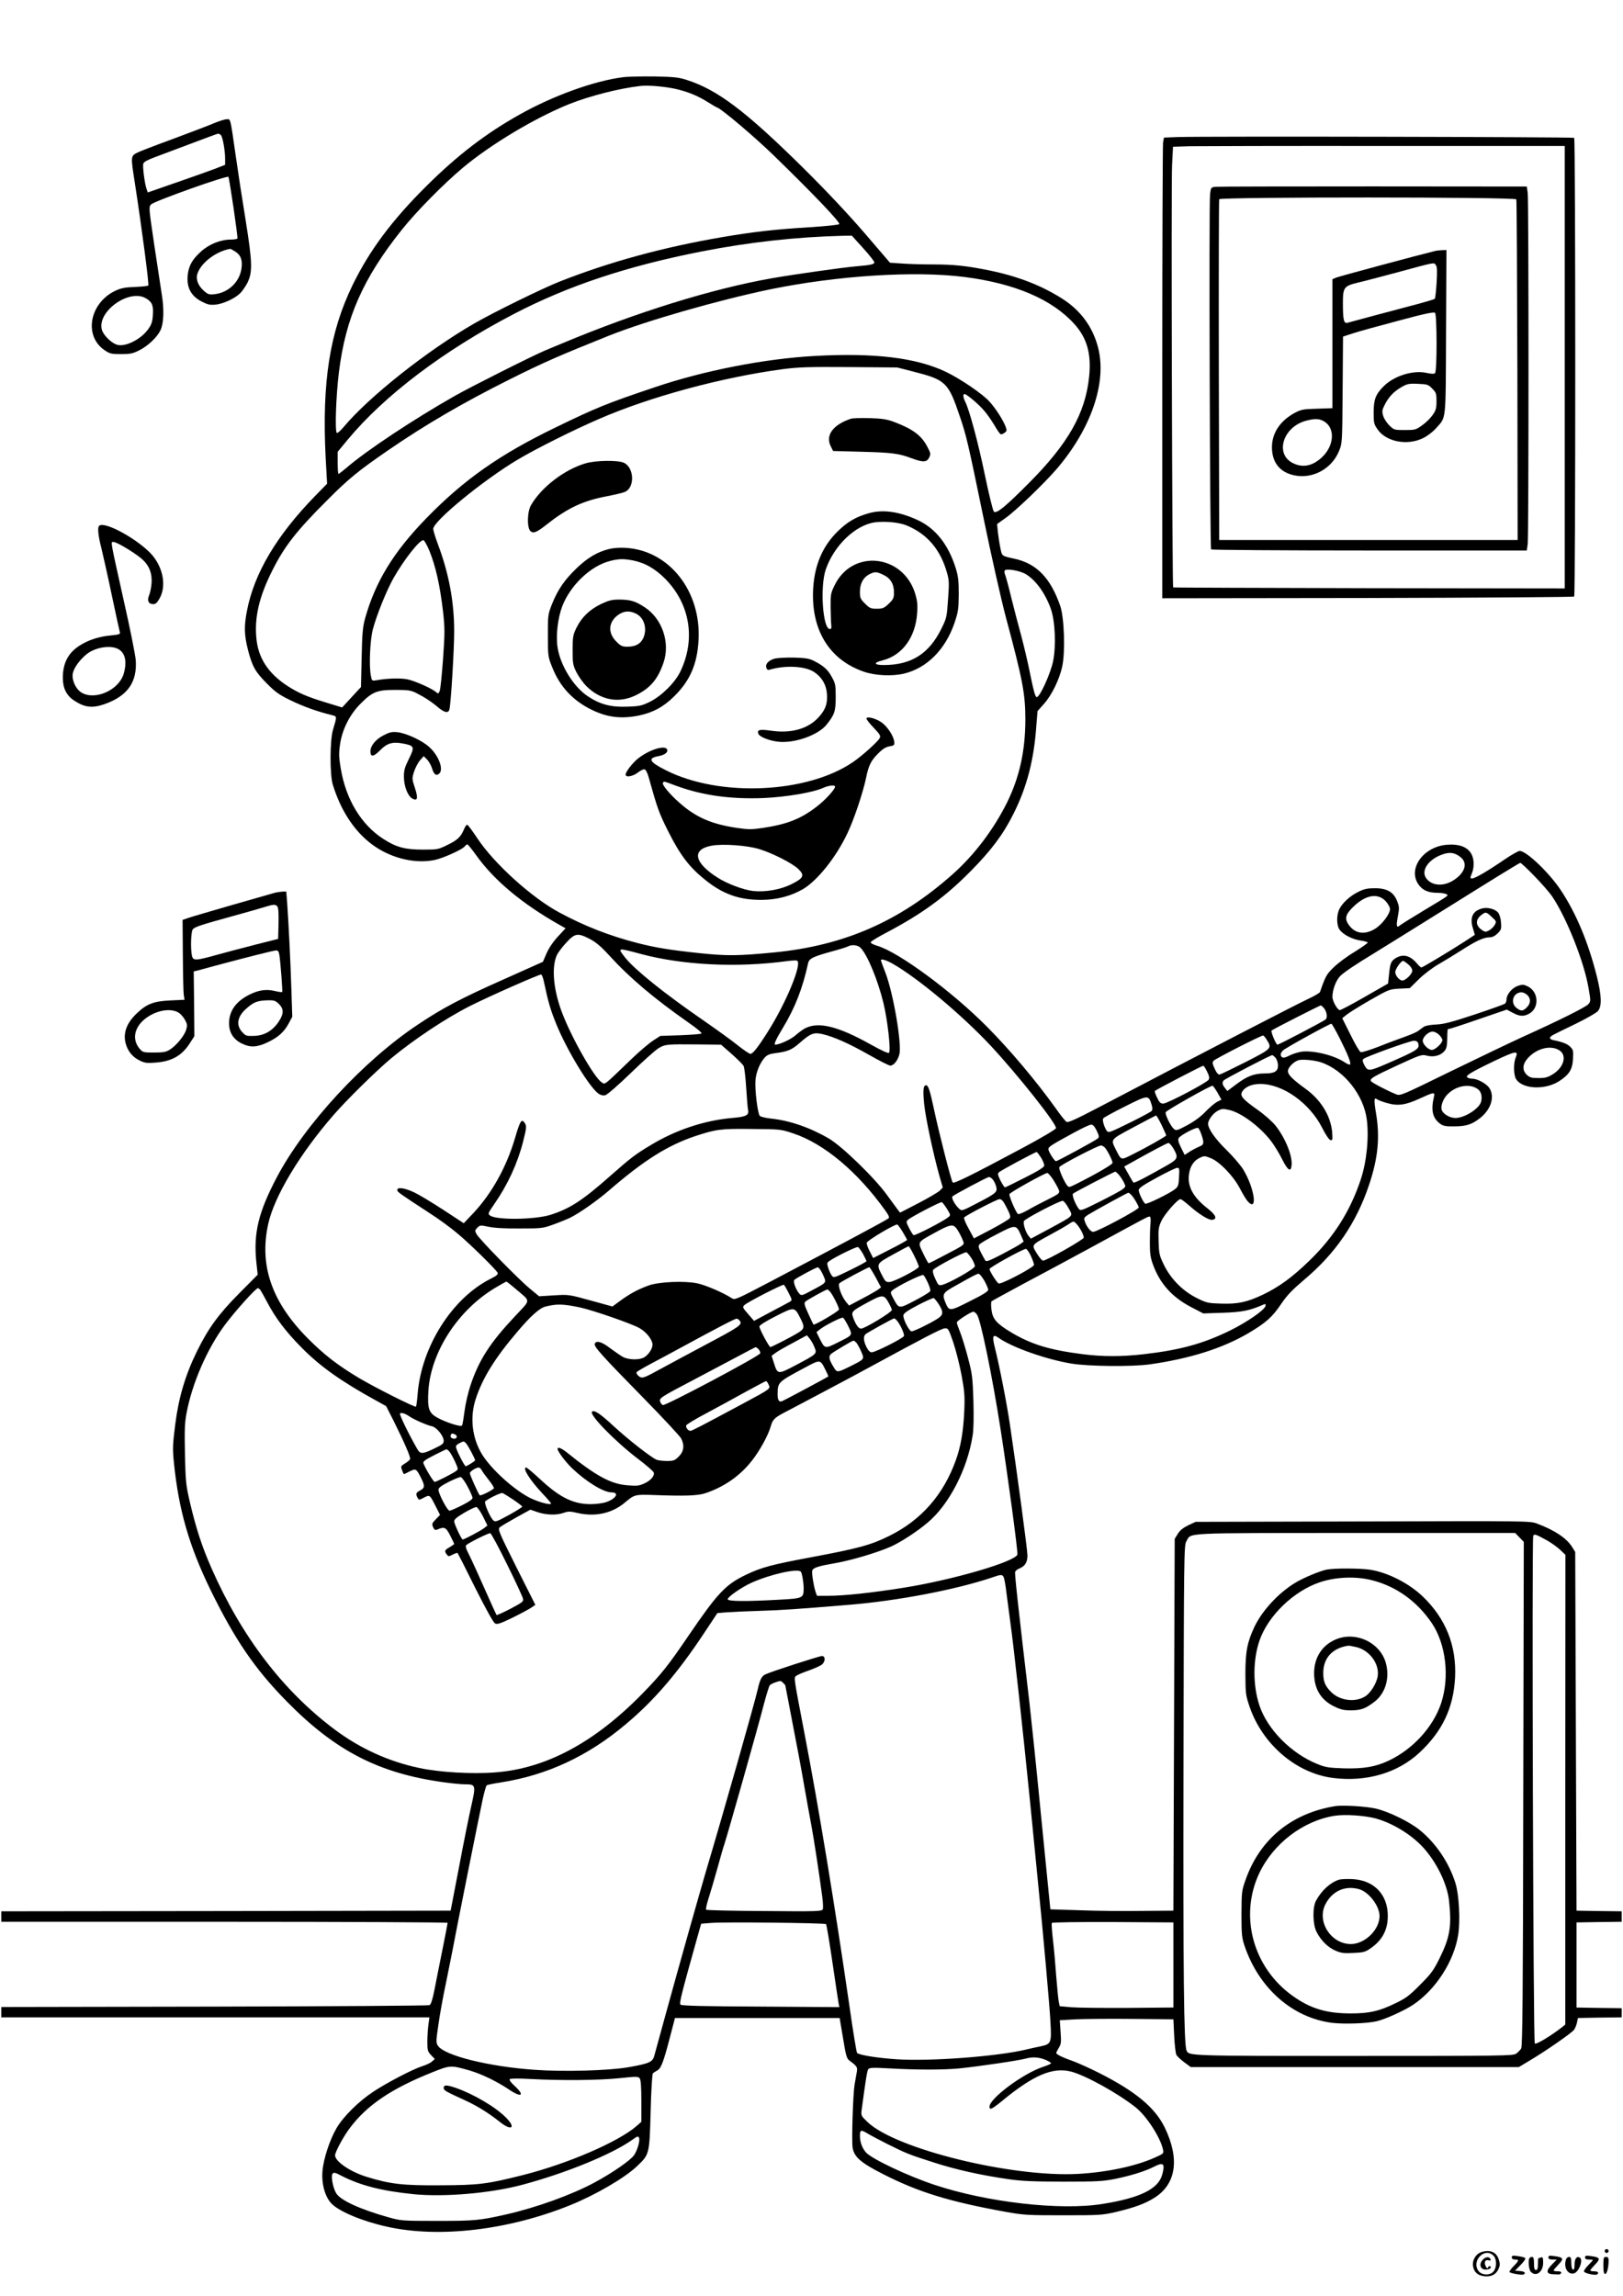 <?xml version="1.0" standalone="no"?>
<!DOCTYPE svg PUBLIC "-//W3C//DTD SVG 20010904//EN"
 "http://www.w3.org/TR/2001/REC-SVG-20010904/DTD/svg10.dtd">
<svg version="1.0" xmlns="http://www.w3.org/2000/svg"
 width="1240pt" height="1754pt" viewBox="0 0 1240 1754"
 preserveAspectRatio="xMidYMid meet">

<g transform="translate(0,1754) scale(0.1,-0.1)"
fill="#000000" stroke="none">
<path d="M4759 16950 c-217 -27 -533 -141 -789 -285 -259 -145 -475 -311 -711
-545 -264 -262 -434 -490 -564 -755 -176 -362 -236 -743 -207 -1320 l11 -200
-88 -90 c-298 -305 -470 -595 -525 -885 -22 -114 -20 -182 8 -292 33 -129 56
-170 146 -260 63 -64 94 -86 179 -127 96 -47 205 -86 310 -112 48 -12 47 -5
15 -114 -24 -80 -25 -344 -1 -420 58 -187 152 -336 277 -438 142 -116 340
-170 502 -136 62 13 207 78 227 102 7 9 17 17 22 17 4 0 36 -39 70 -87 136
-189 349 -367 632 -527 l48 -27 -60 -65 c-37 -40 -69 -89 -86 -128 l-27 -63
-286 -128 c-338 -150 -477 -223 -667 -350 -416 -276 -866 -763 -1079 -1166
-142 -269 -181 -430 -157 -655 l10 -91 -143 -144 c-158 -160 -235 -266 -322
-443 -87 -177 -139 -350 -165 -556 -20 -159 -21 -186 -10 -295 36 -356 115
-632 277 -965 187 -383 340 -608 587 -859 370 -376 702 -547 1195 -615 62 -9
137 -16 166 -16 81 0 83 -5 46 -169 -18 -78 -60 -288 -94 -469 l-63 -327
-1717 -3 -1716 -2 0 -40 0 -40 1705 0 c938 0 1705 -4 1705 -8 0 -4 -18 -98
-40 -207 -22 -110 -50 -248 -61 -307 -15 -74 -26 -109 -38 -115 -9 -4 -748 -9
-1643 -11 l-1628 -3 0 -40 0 -39 1636 0 1635 0 -8 -57 c-4 -32 -8 -90 -8 -130
0 -65 3 -74 28 -101 l29 -30 -21 -19 c-11 -11 -45 -27 -75 -36 -74 -24 -268
-125 -374 -195 -112 -74 -228 -189 -280 -277 -53 -91 -100 -234 -108 -328 -9
-99 20 -201 71 -252 61 -60 236 -133 421 -174 397 -89 927 -27 1400 164 191
77 417 208 511 298 95 90 95 90 104 416 4 163 12 288 17 293 6 6 21 15 33 22
29 14 49 66 98 256 l38 145 629 0 629 0 26 -154 c22 -136 28 -156 50 -172 59
-44 62 -49 54 -93 -4 -22 -11 -63 -16 -91 -12 -73 -23 -423 -15 -479 11 -72
61 -116 232 -203 270 -138 507 -211 939 -289 140 -25 169 -26 440 -26 276 0
295 1 400 25 144 34 227 65 297 110 165 105 192 297 77 535 -74 152 -221 275
-499 416 -69 35 -158 75 -198 90 -83 29 -132 53 -132 64 0 4 9 22 20 40 17 28
19 43 13 121 l-6 89 124 7 c68 3 264 5 434 3 l310 -3 6 -125 c3 -69 11 -135
17 -147 6 -11 34 -37 61 -57 l49 -36 1253 0 1253 0 70 42 c128 75 337 220 353
244 9 14 19 39 22 57 l7 32 167 3 167 2 0 35 0 35 -172 2 -173 3 0 325 0 325
173 3 172 2 0 40 0 40 -172 2 -173 3 -5 1370 -5 1370 -23 37 c-42 68 -134 129
-267 179 -56 21 -58 21 -1333 17 l-1277 -3 -56 -26 c-39 -19 -63 -38 -80 -65
l-24 -39 -5 -1420 -5 -1420 -245 -2 c-135 -2 -346 0 -470 5 l-225 7 -12 120
c-7 66 -37 374 -68 685 -30 311 -67 660 -80 775 -85 723 -114 986 -109 998 3
9 19 21 35 27 42 18 59 47 59 99 0 42 -82 651 -135 1006 -24 162 -81 451 -114
581 -22 88 -16 106 28 75 102 -73 363 -165 556 -197 133 -22 462 -25 600 -6
308 44 554 122 751 237 135 80 184 123 250 221 48 71 85 109 179 189 240 202
398 434 495 724 69 205 84 364 53 548 -17 102 -15 125 9 105 7 -5 40 -18 72
-27 84 -25 144 -17 252 33 109 50 119 52 110 15 -25 -104 -11 -164 47 -207 23
-17 43 -21 105 -20 94 0 138 14 201 64 82 65 112 160 72 226 -20 34 -92 74
-132 74 -13 0 -30 4 -37 9 -20 12 19 37 202 125 168 80 190 84 166 26 -18 -44
-16 -134 4 -164 49 -76 220 -84 328 -15 77 50 102 89 106 170 4 61 2 70 -21
93 -23 22 -56 36 -130 51 -16 3 -27 11 -24 18 4 14 3 13 197 107 80 39 155 82
168 96 32 36 29 119 -8 267 -65 259 -159 483 -275 657 -88 133 -263 300 -314
300 -11 0 -64 -30 -118 -67 -127 -87 -223 -143 -245 -143 -17 0 -17 2 -2 40
11 27 15 58 12 91 -9 91 -81 136 -203 126 -179 -14 -300 -181 -219 -301 31
-46 76 -66 146 -66 29 0 60 -5 68 -10 18 -12 33 -2 -175 -127 -88 -53 -168
-103 -178 -111 -27 -24 -31 -8 -17 68 12 62 11 74 -5 115 -26 70 -78 100 -169
100 -57 0 -82 -5 -127 -27 -63 -31 -121 -83 -145 -131 -24 -45 -23 -126 1
-159 28 -38 100 -75 163 -83 28 -4 52 -11 52 -15 0 -5 -46 -37 -102 -72 -57
-34 -128 -87 -159 -118 -54 -52 -62 -67 -104 -188 -3 -7 -43 -31 -89 -52 -98
-46 -811 -414 -1615 -836 -161 -84 -219 -110 -232 -104 -9 5 -47 52 -83 104
-145 203 -348 445 -526 624 -269 271 -676 570 -837 617 -33 10 -53 21 -50 28
2 7 55 39 118 72 273 144 449 272 644 469 159 161 250 282 329 441 102 203
156 412 174 671 l9 112 48 54 c60 66 120 189 141 288 24 113 15 371 -15 460
-74 214 -179 323 -346 361 -104 23 -99 19 -112 84 -7 33 -15 87 -19 121 l-6
61 66 47 c82 59 288 257 388 372 265 309 386 662 318 928 -40 156 -131 282
-269 371 -160 103 -342 174 -561 219 -177 36 -274 46 -436 46 -77 0 -182 3
-233 7 l-91 6 -194 226 c-125 145 -292 323 -468 497 -441 436 -657 599 -893
674 -59 19 -97 23 -245 26 -96 1 -205 -1 -241 -6z m407 -90 c93 -22 168 -53
245 -102 30 -19 61 -37 70 -40 38 -15 285 -224 429 -364 308 -299 513 -515
502 -526 -6 -6 -104 -16 -229 -24 -262 -16 -429 -35 -663 -75 -455 -78 -858
-188 -1245 -340 -133 -53 -501 -233 -650 -319 -360 -207 -805 -560 -998 -790
-25 -30 -49 -51 -54 -47 -15 16 -6 281 16 461 51 417 184 719 481 1091 114
143 320 351 469 476 212 177 551 380 810 484 157 62 377 119 541 138 60 8 191
-4 276 -23z m1428 -1215 c47 -52 86 -101 86 -109 0 -15 -26 -21 -145 -31 -102
-9 -468 -61 -635 -90 -461 -81 -1040 -261 -1610 -500 -36 -15 -92 -38 -125
-52 -99 -42 -561 -274 -690 -347 -312 -177 -676 -418 -826 -548 -31 -26 -59
-48 -63 -48 -3 0 -6 38 -6 85 l0 84 77 93 c282 339 733 680 1266 958 414 216
867 367 1437 479 369 72 724 111 1082 120 l66 1 86 -95z m776 -221 c388 -50
670 -172 840 -361 96 -108 129 -227 111 -402 -29 -280 -161 -511 -461 -812
-181 -182 -248 -236 -267 -217 -7 8 -38 133 -68 278 -52 251 -119 499 -150
560 -17 33 -19 60 -6 60 16 0 108 -77 150 -127 23 -26 58 -77 79 -112 20 -36
42 -66 47 -68 6 -2 20 3 30 11 18 13 19 18 8 47 -20 52 -75 138 -122 190 -52
59 -221 174 -335 229 -227 108 -546 146 -1001 121 -382 -21 -849 -112 -1225
-240 -366 -123 -446 -156 -755 -306 -426 -206 -700 -398 -987 -693 -252 -259
-390 -485 -469 -767 -18 -68 -22 -113 -26 -301 l-5 -222 -72 -78 -72 -78 -121
37 c-149 45 -215 74 -304 132 -142 95 -216 210 -230 358 -16 162 21 320 122
520 92 184 185 303 419 536 162 163 238 225 462 379 286 197 574 365 938 547
252 126 376 180 750 330 289 115 833 271 1230 354 516 106 1109 144 1490 95z
m-394 -722 c251 -64 269 -81 358 -345 49 -144 62 -199 181 -777 58 -283 135
-623 170 -755 129 -480 149 -585 149 -785 -1 -236 -44 -434 -139 -628 -103
-208 -252 -405 -421 -554 -402 -356 -822 -540 -1356 -593 -280 -27 -360 -28
-572 -6 -228 24 -337 42 -474 77 -214 55 -407 130 -599 234 -211 113 -501 376
-627 568 -37 56 -71 102 -77 102 -6 0 -17 -17 -25 -37 -23 -56 -51 -82 -129
-119 -67 -33 -74 -34 -185 -34 -136 0 -203 18 -302 82 -170 110 -286 303 -325
540 -14 84 -15 113 -5 182 16 113 74 228 156 310 91 92 127 106 265 106 99 0
119 -3 160 -23 65 -33 119 -68 169 -111 51 -42 79 -46 86 -13 12 53 36 458 36
594 0 226 -40 441 -124 665 -20 53 -36 106 -36 118 0 59 383 373 647 530 136
81 419 223 618 309 390 170 942 319 1405 381 125 16 196 18 510 16 l365 -3
121 -31z m-3697 -1365 c49 -120 82 -264 106 -470 14 -127 14 -158 0 -360 -9
-122 -20 -233 -26 -246 -9 -21 -11 -22 -27 -8 -30 27 -162 86 -220 98 -52 10
-151 8 -234 -7 -36 -6 -37 -5 -44 32 -16 76 -7 274 15 358 29 109 104 295 158
391 82 144 204 298 229 288 7 -2 26 -37 43 -76z m4557 -182 c76 -45 148 -143
192 -264 33 -93 42 -281 18 -401 -19 -94 -101 -275 -125 -275 -11 0 -23 43
-47 160 -17 88 -50 228 -72 310 -23 83 -57 215 -77 295 -19 80 -40 155 -45
168 -6 13 -7 28 -4 34 11 17 114 0 160 -27z m3321 -2161 c58 -44 39 -118 -47
-175 -80 -54 -175 -47 -216 16 -37 57 20 140 123 177 57 21 95 17 140 -18z
m565 -145 c54 -55 116 -126 137 -157 110 -163 244 -499 278 -701 17 -97 17
-100 -2 -122 -21 -23 -217 -121 -500 -249 -88 -40 -334 -158 -548 -262 -378
-185 -388 -190 -420 -177 -62 24 -186 89 -192 100 -12 19 14 34 203 122 172
79 185 83 220 74 51 -14 104 -2 133 29 20 21 24 37 26 92 2 86 1 82 13 82 6 0
108 33 226 74 l216 74 45 -24 c53 -28 82 -30 123 -9 83 43 77 170 -9 211 -31
15 -40 15 -75 3 -44 -15 -86 -66 -86 -104 0 -13 -6 -27 -12 -32 -7 -5 -112
-43 -233 -83 -178 -59 -233 -73 -293 -76 -46 -2 -82 -9 -95 -18 -12 -9 -32
-23 -45 -33 -13 -9 -58 -28 -100 -43 -42 -15 -132 -48 -199 -75 -67 -26 -129
-45 -137 -42 -9 4 -44 63 -78 133 l-63 126 32 26 c18 15 99 65 180 112 146 83
149 84 226 88 l78 4 68 67 c37 37 104 88 151 115 47 27 127 76 177 108 114 73
168 97 211 98 24 0 42 9 64 30 28 28 30 35 26 85 -3 34 -12 62 -23 75 -25 28
-83 42 -124 30 -71 -20 -93 -70 -67 -153 l14 -48 -81 -53 c-118 -76 -318 -196
-327 -196 -5 0 -19 12 -32 28 -54 64 -107 78 -165 43 -36 -23 -42 -38 -51
-128 l-7 -66 -180 -103 c-99 -57 -184 -102 -190 -100 -20 6 -55 70 -55 101 0
56 28 129 62 162 32 30 117 87 249 167 35 21 300 186 589 366 289 181 529 329
535 329 5 1 53 -44 107 -100z m-1134 -194 c17 -19 32 -46 32 -59 0 -37 -60
-117 -113 -150 -85 -53 -164 -37 -211 43 -24 42 -10 76 56 136 91 82 178 93
236 30z m809 -119 c36 -33 37 -35 23 -61 -8 -15 -27 -33 -43 -42 -25 -13 -31
-13 -52 1 -52 34 -55 79 -8 116 34 26 37 26 80 -14z m-6890 -169 c46 -24 85
-57 150 -128 155 -170 339 -325 604 -511 64 -44 105 -79 98 -83 -6 -4 -79 -10
-162 -13 l-152 -5 -54 -35 c-30 -19 -107 -84 -170 -145 -216 -208 -196 -192
-225 -174 -59 39 -234 349 -305 540 -64 172 -78 342 -36 432 10 21 43 64 73
96 65 71 87 74 179 26z m2070 -69 c53 -58 130 -246 172 -417 32 -131 59 -367
43 -383 -6 -6 -54 16 -137 62 -251 141 -402 178 -504 125 -16 -8 -50 -33 -75
-55 -36 -31 -122 -70 -153 -70 -13 0 6 42 57 126 93 153 152 303 194 496 8 36
36 50 177 89 63 17 121 35 129 40 29 16 76 10 97 -13z m-1677 -46 c319 -85
733 -105 1110 -54 36 5 71 7 79 4 43 -16 -80 -318 -222 -542 -77 -122 -115
-170 -134 -170 -8 0 -51 29 -95 64 -44 36 -164 122 -266 193 -295 203 -521
385 -594 476 -62 80 -66 79 122 29z m1919 -73 c191 -108 530 -391 753 -630
208 -224 502 -595 496 -627 -2 -9 -113 -75 -263 -155 -391 -209 -516 -270
-526 -260 -11 11 -105 379 -144 563 -31 145 -43 180 -60 180 -21 0 -25 -39
-14 -145 10 -102 69 -377 115 -543 l27 -93 -22 -23 c-12 -12 -85 -56 -163 -96
l-141 -73 -19 24 c-10 13 -46 62 -80 109 -92 129 -344 374 -445 433 -146 85
-300 138 -446 153 -38 4 -74 13 -82 20 -16 17 -39 197 -33 272 4 61 34 134 72
175 16 18 38 27 77 32 97 12 127 25 186 76 85 75 110 85 175 70 85 -19 203
-71 358 -159 79 -45 152 -82 162 -82 25 0 57 38 69 85 21 78 -46 470 -107 627
-19 48 -34 90 -34 93 0 13 39 2 89 -26z m3940 -5 c18 -15 31 -35 31 -49 0 -25
-51 -75 -76 -75 -22 0 -54 38 -54 64 0 24 44 86 60 86 5 0 22 -12 39 -26z
m-6602 -140 c33 -155 49 -208 94 -319 83 -203 256 -486 324 -531 16 -10 34
-14 50 -10 15 4 103 81 196 171 94 91 189 176 212 189 50 29 59 30 294 28
l182 -2 81 -71 c44 -39 85 -80 91 -91 6 -12 15 -86 20 -167 5 -80 11 -155 14
-167 10 -43 -14 -55 -123 -64 -213 -19 -434 -93 -625 -210 -116 -70 -145 -92
-304 -232 -215 -190 -308 -250 -458 -298 -119 -37 -413 -41 -461 -5 -18 13
-16 17 32 87 103 148 178 311 220 476 28 110 29 122 10 148 -22 29 -33 11 -72
-122 -65 -220 -178 -422 -318 -571 l-73 -77 -157 103 c-86 56 -186 116 -222
133 -72 34 -129 42 -129 18 0 -15 16 -26 240 -172 72 -46 171 -118 220 -160
93 -77 290 -271 306 -299 7 -13 -4 -23 -56 -49 -291 -148 -524 -515 -554 -875
-4 -53 -10 -97 -13 -100 -7 -8 -313 146 -434 218 -161 96 -265 176 -390 301
-277 278 -375 558 -305 876 46 210 240 534 497 830 101 117 329 341 444 437
174 144 418 306 600 398 144 73 532 244 545 241 5 -2 16 -29 22 -62z m7511
-94 c29 -27 28 -65 -3 -95 -29 -30 -45 -31 -79 -4 -50 40 -25 119 39 119 12 0
31 -9 43 -20z m-1555 -98 c24 -27 32 -76 14 -90 -18 -15 -356 -192 -367 -192
-11 0 -53 101 -45 108 7 8 367 191 376 192 3 0 13 -8 22 -18z m123 -234 c62
-124 87 -186 79 -199 -3 -4 -22 3 -41 16 -78 53 -235 92 -327 82 -27 -4 -67
-16 -89 -27 -47 -24 -64 -25 -72 -3 -4 11 2 25 16 39 21 20 354 203 370 204 4
0 33 -51 64 -112z m759 27 c14 -13 25 -31 25 -40 0 -24 -55 -75 -80 -75 -27 0
-70 43 -70 70 0 29 44 70 75 70 14 0 37 -11 50 -25z m-1316 -39 c40 -64 38
-66 -161 -168 -101 -51 -190 -94 -199 -96 -11 -2 -24 12 -38 43 -18 39 -20 49
-9 62 12 15 361 193 378 193 5 0 18 -15 29 -34z m1156 -25 c13 -43 -1 -52
-236 -155 -139 -60 -148 -61 -174 -14 -15 29 -17 40 -8 49 17 17 353 138 385
139 17 0 29 -6 33 -19z m1080 -55 c58 -38 34 -129 -50 -181 -40 -25 -59 -30
-111 -30 -52 0 -66 4 -88 24 -37 35 -35 80 5 126 68 77 177 105 244 61z
m-2170 -56 c10 -11 18 -36 19 -57 1 -47 -25 -63 -105 -63 -77 0 -132 -21 -213
-82 l-69 -52 -18 23 c-20 25 -23 39 -11 57 7 11 358 194 372 194 4 0 15 -9 25
-20z m348 -35 c174 -58 327 -250 350 -440 17 -136 -2 -323 -48 -459 -80 -239
-205 -436 -391 -616 -133 -129 -233 -201 -356 -260 -121 -57 -190 -72 -317
-68 -101 3 -112 5 -186 42 -107 53 -198 144 -251 251 -36 74 -39 86 -42 182
-3 91 -1 108 21 156 23 51 124 167 146 167 6 0 33 -20 62 -45 77 -69 154 -117
181 -113 41 6 27 38 -37 88 -109 85 -154 167 -141 259 8 61 35 103 79 125 37
18 40 18 85 0 68 -25 177 -139 226 -234 21 -41 48 -85 59 -97 78 -86 52 99
-33 241 -19 32 -77 100 -128 150 -87 85 -142 163 -142 202 0 29 38 80 74 99
30 16 40 17 88 6 90 -20 233 -126 318 -236 25 -32 63 -95 85 -139 44 -88 68
-103 73 -47 7 73 -47 206 -122 302 -25 31 -83 83 -140 123 -110 78 -133 104
-117 134 21 39 74 62 140 62 172 0 377 -146 473 -336 28 -55 52 -90 63 -93 16
-3 17 3 13 60 -11 124 -85 246 -201 330 -103 75 -137 109 -137 137 0 30 51 79
88 85 38 6 120 -3 165 -18z m-871 -70 c17 -35 20 -50 12 -63 -16 -24 -314
-181 -346 -182 -21 0 -30 8 -48 46 -12 25 -20 48 -16 51 8 9 359 192 369 192
4 1 17 -19 29 -44z m81 -163 l29 -52 -34 -17 c-18 -10 -58 -44 -88 -75 -35
-37 -85 -74 -139 -103 -81 -43 -85 -44 -104 -27 -24 21 -67 110 -61 126 5 14
345 206 358 202 5 -1 22 -25 39 -54z m1987 29 c26 -18 36 -56 26 -96 -13 -53
-126 -125 -196 -125 -45 0 -98 32 -106 65 -4 17 0 41 12 67 44 98 186 146 264
89z m-2492 -118 c8 -25 8 -41 1 -49 -11 -14 -281 -149 -316 -159 -16 -4 -25 0
-33 16 -18 33 -29 75 -21 86 3 6 78 47 166 91 177 89 180 89 203 15z m77 -157
c19 -40 35 -76 35 -79 0 -7 -146 -90 -257 -145 -91 -46 -85 -47 -126 33 -42
85 -49 76 133 174 91 49 168 89 172 90 4 1 23 -32 43 -73z m-496 -43 c18 -38
20 -48 9 -59 -14 -14 -308 -174 -320 -174 -12 0 -58 73 -58 92 0 18 19 30 195
126 61 33 119 61 131 61 14 1 26 -12 43 -46z m802 -35 c20 -61 17 -73 -19 -87
-15 -6 -46 -22 -69 -36 l-42 -27 -28 56 c-21 43 -25 61 -17 73 14 22 131 84
147 77 6 -2 19 -28 28 -56z m-3120 14 c235 -78 491 -293 702 -588 28 -39 34
-54 25 -61 -22 -17 -332 -183 -908 -486 -258 -135 -266 -139 -290 -123 -67 43
-198 99 -263 113 -96 20 -288 12 -367 -15 -79 -28 -146 -63 -218 -116 l-63
-46 -167 46 c-167 46 -167 46 -280 39 l-113 -7 -69 57 c-85 69 -390 381 -409
418 -14 25 -13 29 6 49 21 20 24 20 85 7 42 -9 122 -14 238 -13 169 0 178 1
260 31 47 17 106 41 130 53 70 35 210 134 295 208 265 229 445 342 655 413
161 53 196 58 435 55 218 -2 221 -2 316 -34z m2904 -115 c39 -68 35 -80 -42
-125 -171 -97 -257 -142 -264 -135 -4 5 -21 34 -38 65 l-32 57 38 21 c180 101
290 159 300 159 7 1 24 -19 38 -42z m-523 6 c21 -24 58 -99 58 -116 0 -12
-127 -86 -279 -162 -53 -26 -55 -27 -69 -9 -25 33 -64 124 -59 138 6 16 293
165 318 166 9 0 23 -8 31 -17z m-489 -75 c15 -24 26 -51 25 -62 -2 -13 -46
-41 -148 -92 -80 -41 -148 -74 -152 -74 -4 0 -19 23 -34 51 -21 43 -23 54 -12
64 12 13 277 155 288 155 3 0 18 -19 33 -42z m1055 -149 c-3 -63 -7 -74 -31
-93 -40 -32 -216 -118 -227 -111 -15 10 -50 82 -50 104 0 15 33 38 138 95 75
41 145 75 156 75 16 1 18 -6 14 -70z m-461 19 c11 -13 28 -38 38 -57 17 -34
17 -35 -6 -54 -13 -11 -91 -53 -173 -94 -142 -71 -150 -74 -164 -57 -27 36
-54 106 -44 116 10 10 313 167 323 168 3 0 15 -10 26 -22z m-514 -20 c14 -18
34 -52 46 -75 24 -49 27 -45 -84 -101 -44 -22 -109 -56 -143 -76 -35 -20 -68
-33 -74 -30 -15 9 -69 135 -66 152 3 13 269 161 290 162 4 0 18 -15 31 -32z
m-449 -17 c9 -10 21 -33 26 -52 13 -44 4 -53 -143 -129 -115 -60 -119 -62
-138 -44 -32 28 -63 84 -52 95 13 13 266 148 279 148 6 1 18 -7 28 -18z m1063
-123 c19 -21 53 -80 53 -92 0 -16 -318 -186 -348 -186 -20 0 -53 42 -66 87 -6
18 0 26 26 43 41 26 301 169 309 169 3 1 15 -9 26 -21z m-956 -93 c25 -48 31
-69 24 -80 -5 -9 -69 -47 -142 -86 l-132 -69 -41 76 c-24 42 -38 79 -34 84 22
21 251 139 270 140 17 0 30 -15 55 -65z m473 -4 c35 -65 48 -51 -148 -158
l-140 -75 -18 22 c-22 27 -43 93 -35 112 6 18 277 159 297 155 8 -1 28 -26 44
-56z m-929 -5 c29 -48 29 -48 9 -65 -40 -32 -254 -142 -264 -136 -6 3 -21 28
-35 55 -23 45 -23 49 -7 63 26 23 246 137 257 134 6 -2 23 -25 40 -51z m1555
-112 c-3 -27 -5 -94 -5 -149 0 -80 5 -113 24 -165 53 -145 145 -248 290 -324
l94 -49 151 5 c148 5 205 17 310 63 14 6 17 4 15 -10 -7 -32 -140 -124 -274
-190 -205 -100 -380 -148 -660 -180 -167 -19 -312 -19 -467 1 -249 32 -387 74
-539 164 -115 69 -145 103 -154 175 -4 31 -4 60 1 65 5 4 113 63 239 131 127
67 363 194 525 282 433 236 434 237 445 233 6 -2 8 -24 5 -52z m-563 -6 c25
-28 53 -81 53 -102 0 -15 -285 -176 -311 -176 -8 0 -29 25 -48 56 -40 67 -45
61 99 140 58 31 121 67 140 80 44 29 42 29 67 2z m-1330 -59 c18 -30 33 -57
33 -61 0 -3 -58 -36 -130 -72 l-129 -66 -26 51 c-15 28 -25 58 -23 66 3 17
215 143 233 139 5 -1 24 -27 42 -57z m405 34 c17 -19 43 -67 58 -107 9 -24 4
-28 -125 -95 -73 -39 -136 -71 -140 -71 -3 0 -22 34 -42 76 -43 90 -48 82 92
159 107 59 133 65 157 38z m500 -63 l19 -44 -23 -17 c-12 -10 -76 -45 -141
-79 -96 -50 -121 -60 -129 -49 -5 8 -20 35 -33 60 -19 38 -22 50 -12 63 7 9
68 45 137 80 142 74 144 73 182 -14z m-1208 -139 c14 -27 26 -52 26 -55 0 -4
-56 -34 -125 -68 -121 -59 -126 -61 -140 -42 -8 10 -20 37 -27 58 -11 37 -11
40 11 55 52 35 204 109 216 105 7 -3 24 -27 39 -53z m390 -12 c20 -40 36 -78
36 -85 0 -17 -187 -115 -224 -117 -27 -2 -33 4 -58 53 -44 86 -43 87 85 157
61 34 115 63 119 63 4 0 23 -32 42 -71z m891 -1 c14 -29 25 -61 25 -70 0 -19
-254 -153 -271 -142 -15 9 -69 95 -69 110 0 13 254 153 278 154 7 0 24 -24 37
-52z m-452 -21 c15 -23 26 -50 25 -60 -3 -20 -196 -129 -250 -142 -26 -7 -30
-3 -52 46 -16 33 -22 58 -17 68 11 19 241 141 255 135 7 -3 24 -24 39 -47z
m-1136 -123 c29 -65 34 -58 -88 -123 -72 -39 -77 -40 -92 -23 -26 29 -50 93
-38 105 15 15 165 96 179 96 7 1 25 -24 39 -55z m403 -21 l41 -77 -21 -16
c-12 -9 -67 -41 -123 -70 l-100 -53 -24 29 c-35 44 -64 126 -50 141 12 13 217
122 229 123 3 0 25 -35 48 -77z m399 -42 c13 -27 21 -56 18 -63 -2 -8 -55 -40
-116 -72 -125 -65 -122 -65 -164 12 -25 46 -26 50 -9 65 36 32 226 126 237
117 6 -5 22 -32 34 -59z m431 17 c16 -29 30 -61 30 -70 0 -13 -40 -38 -141
-88 -154 -78 -157 -78 -185 -12 -28 68 -23 76 84 135 131 74 155 86 169 87 7
0 26 -24 43 -52z m-3580 -64 c118 -101 118 -76 -4 -207 -192 -204 -276 -334
-341 -528 -19 -57 -39 -143 -46 -199 -7 -54 -15 -103 -19 -109 -8 -14 -134 27
-196 64 -58 34 -69 69 -61 202 19 295 225 614 508 784 45 27 85 49 88 49 3 0
35 -25 71 -56z m2085 -30 c28 -54 28 -57 9 -68 -10 -6 -76 -41 -146 -78 l-127
-68 -45 52 c-43 50 -45 53 -28 69 23 23 292 160 301 155 4 -3 20 -30 36 -62z
m-4037 24 c5 -7 29 -49 52 -93 65 -124 145 -229 265 -350 143 -145 306 -260
578 -409 l67 -37 57 -112 c83 -167 132 -279 126 -293 -3 -7 -20 -22 -39 -33
-31 -19 -33 -22 -23 -50 6 -17 13 -31 15 -31 3 0 23 9 45 21 47 23 50 21 89
-57 27 -55 25 -71 -10 -89 -32 -17 -36 -26 -20 -56 11 -19 11 -19 49 1 45 23
44 24 91 -69 l32 -63 -33 -34 c-29 -30 -31 -36 -20 -60 8 -19 16 -24 29 -19
57 25 69 20 101 -44 17 -33 31 -62 31 -65 0 -2 -16 -13 -35 -25 -39 -22 -41
-29 -22 -55 13 -17 15 -17 46 -1 18 9 35 15 37 12 2 -2 63 -121 134 -265 82
-163 139 -266 152 -273 17 -9 39 -2 136 45 63 31 127 66 143 77 l29 20 -145
288 c-134 268 -143 290 -127 304 9 8 66 42 125 75 l109 60 55 -19 c66 -22 145
-25 200 -5 35 12 49 12 104 -1 137 -32 266 -3 364 80 71 60 78 62 215 57 238
-9 341 -6 400 14 145 49 266 134 356 250 60 76 125 196 143 262 13 47 28 64
96 100 28 14 165 87 305 161 140 74 307 163 370 198 405 220 534 287 558 288
26 2 29 -3 65 -107 20 -60 49 -173 63 -250 23 -124 26 -157 21 -276 -7 -155
-27 -271 -64 -373 -95 -265 -264 -458 -508 -579 -139 -69 -232 -95 -590 -162
-312 -58 -388 -79 -505 -135 -157 -75 -217 -139 -440 -466 -155 -228 -206
-292 -349 -439 -367 -376 -739 -576 -1129 -605 -175 -14 -428 1 -580 34 -235
50 -452 149 -647 295 -393 295 -709 708 -939 1230 -72 163 -117 301 -163 495
-33 142 -35 162 -40 375 -4 184 -2 242 12 315 43 229 158 494 295 677 78 104
234 278 250 278 4 0 12 -6 18 -12z m4354 -15 c20 -23 68 -118 68 -136 0 -12
-187 -123 -195 -115 -2 2 -20 39 -39 82 -31 67 -34 82 -23 93 13 13 156 92
168 93 3 0 13 -8 21 -17z m444 -78 c14 -25 27 -53 28 -61 1 -17 -205 -142
-235 -143 -19 -1 -40 28 -60 82 -17 47 -13 51 106 116 116 63 127 63 161 6z
m387 -19 c37 -59 35 -81 -11 -110 -58 -37 -180 -96 -197 -96 -18 0 -67 94 -63
123 2 15 32 36 112 78 60 31 114 55 120 53 6 -2 23 -24 39 -48z m-2743 -23
c95 -20 402 -126 457 -159 47 -27 88 -76 97 -114 8 -30 -21 -81 -60 -107 -36
-23 -118 -22 -164 1 -19 11 -63 41 -98 67 -64 50 -108 62 -118 34 -8 -21 54
-90 375 -417 148 -151 276 -289 285 -306 27 -52 21 -99 -18 -138 -30 -30 -40
-34 -89 -34 -31 0 -67 4 -80 9 -40 16 -216 153 -332 260 -100 93 -146 123
-162 107 -23 -22 173 -223 345 -355 66 -50 123 -99 126 -108 10 -25 -22 -63
-72 -85 -39 -18 -58 -20 -126 -14 -128 9 -242 71 -465 251 -42 33 -71 45 -71
27 0 -19 62 -101 111 -148 108 -103 240 -184 301 -184 62 0 36 -48 -40 -74
-25 -9 -79 -16 -119 -16 -133 0 -237 51 -389 193 -52 48 -98 87 -104 87 -32 0
28 -96 125 -199 36 -38 65 -72 65 -76 0 -14 -88 8 -155 40 -122 59 -300 219
-372 335 -77 126 -95 286 -47 428 52 157 146 309 315 507 100 119 170 182 215
194 87 22 135 21 264 -6z m1686 -85 c33 -65 31 -79 -19 -109 -40 -26 -202
-109 -211 -109 -10 0 -87 143 -84 158 2 10 52 41 127 79 142 72 141 72 187
-19z m1349 29 c29 -46 115 -462 179 -872 55 -351 135 -946 129 -960 -21 -56
-495 -194 -873 -254 -238 -38 -452 -61 -570 -61 l-88 0 -12 33 c-15 49 -30
145 -24 161 8 21 47 33 178 56 121 21 319 80 423 126 72 32 199 114 279 182
164 136 305 409 345 666 8 45 9 142 6 266 -6 180 -9 205 -41 326 -19 73 -46
161 -60 196 -14 36 -26 69 -26 76 0 12 108 82 127 82 7 0 19 -10 28 -23z
m-994 -68 c46 -92 50 -83 -60 -139 -112 -56 -108 -56 -151 29 l-22 45 26 21
c39 31 167 96 177 89 5 -3 18 -23 30 -45z m-817 19 c17 -28 -8 -45 -259 -178
-126 -67 -278 -149 -337 -181 -144 -79 -152 -82 -179 -60 -12 10 -19 23 -15
29 3 6 57 37 119 70 61 32 148 79 192 103 322 175 442 237 454 236 8 -1 19
-10 25 -19z m1198 5 c26 -30 60 -104 54 -119 -6 -17 -218 -124 -246 -124 -13
0 -26 13 -40 40 -23 46 -26 83 -6 99 15 13 207 119 217 120 3 1 13 -7 21 -16z
m-629 -205 c20 -49 20 -50 -139 -134 -142 -75 -143 -75 -171 14 l-18 55 28 21
c15 12 76 47 135 78 l107 58 22 -27 c11 -14 28 -43 36 -65z m320 35 c8 -10 25
-40 37 -68 25 -58 27 -56 -80 -110 -101 -50 -105 -51 -128 -13 -39 63 -44 86
-22 106 21 17 160 101 171 101 3 1 13 -7 22 -16z m-748 -49 c9 -9 15 -24 13
-32 -4 -20 -725 -403 -744 -395 -7 3 -16 14 -20 25 -9 28 -1 33 254 167 119
63 273 144 342 181 69 37 128 68 132 69 4 1 14 -6 23 -15z m511 -157 c14 -27
24 -50 22 -52 -7 -6 -334 -181 -352 -188 -25 -10 -36 8 -35 58 2 88 3 88 214
201 112 60 112 60 151 -19z m-434 -113 c15 -33 20 -30 -192 -144 -336 -180
-394 -210 -405 -210 -18 0 -38 27 -32 42 2 7 71 49 153 92 82 44 217 117 299
163 83 45 153 83 158 83 4 0 13 -12 19 -26z m-2742 -245 c34 -23 129 -65 170
-74 36 -8 90 -74 90 -112 0 -20 -12 -30 -72 -58 -90 -44 -108 -44 -131 -2 -64
111 -136 260 -131 268 7 12 40 2 74 -22z m344 -135 c23 -9 20 -34 -3 -34 -22
0 -35 15 -26 30 7 12 8 12 29 4z m88 -71 c15 -17 68 -117 68 -128 0 -6 -62
-45 -72 -45 -8 0 -61 100 -72 137 -6 17 -1 25 21 37 36 19 37 19 55 -1z m-129
-61 c9 -10 28 -44 43 -76 26 -58 26 -60 8 -73 -25 -19 -151 -83 -163 -83 -9 0
-71 102 -86 142 -5 13 11 26 82 62 48 25 91 45 94 45 3 1 13 -7 22 -17z m248
-144 c7 -13 32 -47 56 -77 24 -30 40 -57 36 -61 -24 -21 -101 -58 -108 -52
-11 12 -75 154 -75 168 0 14 45 43 67 44 7 0 18 -10 24 -22z m-109 -123 c21
-39 38 -78 38 -87 0 -11 -27 -30 -81 -57 -45 -23 -87 -41 -95 -41 -16 0 -84
130 -84 160 0 15 20 30 78 60 42 21 84 38 92 37 8 -1 32 -34 52 -72z m350
-101 c37 -25 68 -49 68 -53 0 -4 -46 -33 -102 -64 -92 -50 -104 -55 -119 -41
-24 22 -73 134 -62 145 20 20 119 68 132 64 8 -3 45 -26 83 -51z m-232 -128
l34 -69 -24 -19 c-23 -19 -153 -88 -165 -88 -9 0 -65 119 -65 139 0 15 22 33
78 66 42 25 84 44 92 43 8 -2 31 -34 50 -72z m184 -366 c64 -129 118 -246 121
-260 6 -24 -1 -29 -95 -79 -56 -29 -104 -50 -106 -48 -3 3 -42 90 -88 193 -46
104 -99 221 -119 261 -28 54 -33 73 -24 81 28 22 171 93 183 90 7 -2 65 -109
128 -238z m7735 206 l33 -34 -4 -1923 c-2 -1539 -6 -1929 -16 -1947 -7 -12
-25 -30 -39 -40 -25 -16 -102 -17 -1238 -17 -1275 0 -1263 0 -1280 43 -20 49
-26 583 -23 2146 3 1652 4 1712 22 1742 41 68 -59 63 1292 64 l1220 0 33 -34z
m209 -22 c34 -19 80 -52 102 -73 l40 -38 -1 -1794 0 -1794 -27 -22 c-85 -66
-196 -133 -206 -123 -12 12 -23 3847 -12 3877 7 18 18 14 104 -33z m-5700
-239 c9 -8 22 -84 22 -126 0 -77 -3 -79 -190 -89 -252 -14 -390 -13 -390 4 0
18 105 91 182 126 143 64 347 110 376 85z m1550 -42 c5 -10 15 -63 21 -118 7
-55 21 -161 31 -235 24 -168 96 -823 150 -1365 22 -225 49 -500 60 -610 40
-394 90 -954 96 -1077 8 -153 5 -162 -73 -179 -32 -6 -83 -18 -113 -25 -221
-53 -737 -92 -995 -74 -146 10 -281 32 -297 48 -4 4 -31 165 -58 357 -111 766
-235 1519 -342 2075 -87 455 -84 433 -64 449 9 7 52 26 97 41 44 16 89 36 100
46 26 23 26 64 -1 64 -20 0 -382 -117 -432 -140 -29 -14 -41 -37 -59 -115 -23
-102 -259 -932 -394 -1385 -46 -155 -217 -761 -310 -1100 -41 -151 -80 -292
-86 -313 -13 -49 -39 -60 -197 -88 -148 -26 -491 -36 -716 -20 -349 24 -692
109 -740 184 -16 23 -15 35 4 165 11 77 36 216 56 308 19 93 41 203 49 244 31
169 218 1101 236 1180 11 47 23 88 27 92 4 4 54 14 112 23 349 55 660 199 950
443 217 181 401 396 604 704 l97 146 72 6 c40 3 153 8 252 11 163 5 285 13
680 46 370 30 820 116 1095 209 69 24 77 24 88 3z m-1684 -809 c9 -8 16 -17
16 -19 0 -2 24 -128 54 -282 30 -153 71 -370 90 -483 20 -113 45 -252 56 -310
18 -97 55 -336 82 -537 6 -45 8 -89 4 -98 -6 -15 -45 -17 -445 -13 -242 1
-442 6 -446 10 -4 4 4 42 18 85 14 43 44 146 67 228 23 83 47 168 55 190 22
65 261 908 299 1059 20 76 41 145 47 152 10 12 53 29 81 33 4 1 14 -6 22 -15z
m327 -1842 c4 -4 26 -135 49 -292 23 -157 44 -298 47 -313 l6 -29 -601 4
c-438 2 -604 6 -613 15 -11 11 6 77 145 573 l13 45 74 6 c93 9 872 0 880 -9z
m2654 -312 l0 -325 -345 -3 c-190 -1 -385 1 -435 5 l-89 8 -7 35 c-4 19 -12
105 -19 190 -6 85 -17 211 -25 279 -8 68 -12 127 -9 132 3 5 205 8 467 7 l462
-3 0 -325z m-972 -727 c20 -9 37 -19 37 -24 0 -4 -28 -17 -63 -28 -152 -51
-407 -241 -407 -303 0 -29 17 -21 98 45 239 197 387 259 527 222 112 -30 356
-165 492 -273 83 -66 188 -229 208 -320 7 -32 6 -33 -59 -62 -144 -66 -369
-114 -591 -126 -509 -27 -1394 191 -1608 397 -48 46 -49 49 -44 91 33 246 42
300 51 312 9 12 37 13 161 6 208 -12 414 -12 536 0 155 16 452 60 506 75 55
15 102 11 156 -12z m-4405 -79 c92 -27 205 -82 297 -143 98 -67 129 -51 48 24
-31 28 -44 47 -38 53 6 5 69 6 155 1 241 -13 528 -10 681 6 135 14 145 14 157
-2 8 -12 12 -64 12 -174 l0 -157 -35 -31 c-139 -122 -529 -290 -870 -376 -274
-69 -335 -77 -635 -78 -282 -2 -378 9 -557 64 -127 39 -243 118 -243 165 0 25
65 146 114 210 131 174 317 300 631 425 135 54 139 54 283 13z m3192 -562
c149 -74 165 -80 355 -141 166 -54 363 -98 575 -128 96 -14 191 -18 415 -18
261 0 301 2 401 22 119 25 225 58 291 92 73 37 86 24 62 -62 -30 -109 -172
-178 -459 -223 -322 -51 -880 13 -1282 147 -201 67 -473 195 -521 246 -29 32
-47 79 -47 129 0 44 8 47 54 19 23 -14 93 -51 156 -83z m-1897 46 c7 -23 -13
-92 -38 -130 -27 -40 -167 -137 -305 -211 -173 -93 -442 -190 -670 -242 -208
-47 -244 -50 -530 -50 -268 0 -278 1 -370 27 -218 61 -371 131 -402 185 -25
42 -41 132 -27 149 9 11 22 8 67 -16 147 -75 308 -116 552 -141 233 -23 582 6
827 71 332 88 687 233 843 344 40 29 47 31 53 14z"/>
<path d="M6500 14341 c-135 -45 -194 -125 -154 -208 l19 -38 220 -6 c229 -6
284 -13 381 -50 86 -32 115 -31 133 6 13 27 12 33 -14 82 -45 87 -110 135
-254 190 -54 20 -89 26 -186 29 -66 2 -131 0 -145 -5z"/>
<path d="M4475 14001 c-161 -47 -336 -180 -417 -318 -30 -49 -33 -172 -6 -199
22 -22 48 -12 132 55 154 121 274 177 452 210 60 12 122 26 137 33 80 32 73
190 -9 224 -48 20 -214 17 -289 -5z"/>
<path d="M6636 13619 c-99 -28 -161 -65 -237 -139 -114 -112 -175 -255 -186
-432 -19 -316 120 -547 387 -639 88 -30 213 -36 305 -15 176 42 317 183 387
386 29 87 32 106 33 220 0 104 -4 138 -23 200 -56 178 -151 300 -284 364 -144
68 -272 87 -382 55z m289 -92 c159 -65 261 -185 311 -365 16 -56 16 -80 7
-203 -9 -134 -11 -142 -52 -224 -94 -190 -230 -275 -438 -275 -78 0 -82 18 -9
36 150 38 251 177 263 360 5 66 1 95 -15 150 -93 300 -478 342 -614 66 -31
-63 -33 -72 -32 -172 1 -58 3 -118 5 -135 3 -22 0 -30 -11 -30 -54 0 -76 324
-31 455 63 183 226 339 375 360 76 10 185 0 241 -23z m-178 -377 c55 -25 83
-70 83 -134 0 -44 -4 -53 -40 -88 -36 -34 -46 -38 -92 -38 -45 0 -54 4 -89 39
-35 35 -39 43 -39 91 0 63 26 110 73 134 41 20 53 20 104 -4z"/>
<path d="M4653 13346 c-89 -22 -163 -66 -245 -144 -94 -90 -146 -165 -190
-275 -32 -81 -32 -84 -32 -242 0 -157 1 -162 33 -242 59 -150 160 -257 306
-327 118 -57 225 -69 360 -41 106 23 186 66 268 148 120 119 174 245 184 427
21 375 -225 686 -557 705 -44 3 -96 -1 -127 -9z m178 -86 c95 -18 175 -64 253
-143 188 -192 232 -459 115 -705 -41 -86 -144 -188 -234 -233 -62 -30 -79 -34
-171 -37 -126 -5 -210 17 -304 80 -108 72 -209 235 -230 372 -14 89 1 222 35
313 62 163 220 313 370 349 64 16 99 16 166 4z"/>
<path d="M4592 12926 c-87 -42 -149 -102 -188 -182 -26 -54 -29 -68 -29 -169
0 -102 2 -115 29 -170 17 -33 50 -80 76 -106 106 -106 243 -133 371 -73 116
55 175 124 219 254 51 150 -10 332 -141 419 -73 49 -113 61 -199 61 -54 0 -78
-6 -138 -34z m268 -74 c63 -31 87 -117 54 -188 -21 -43 -59 -64 -120 -64 -40
0 -51 5 -84 38 -70 69 -62 155 19 209 41 27 84 29 131 5z"/>
<path d="M5918 12509 c-47 -14 -72 -41 -63 -69 5 -17 12 -20 28 -15 120 35
269 27 338 -19 58 -39 92 -96 97 -166 5 -74 -9 -117 -60 -175 -80 -91 -209
-129 -364 -107 -90 13 -112 8 -100 -23 9 -24 85 -54 154 -61 123 -13 301 50
366 129 62 78 71 102 71 212 0 92 -2 104 -30 154 -31 57 -62 84 -135 122 -38
19 -63 23 -155 26 -60 1 -127 -3 -147 -8z"/>
<path d="M6620 12051 c0 -7 25 -39 56 -71 47 -50 54 -61 45 -78 -15 -29 -137
-138 -205 -184 -350 -239 -1017 -269 -1426 -63 -130 65 -145 93 -59 109 48 9
74 29 66 51 -15 36 -136 -1 -221 -68 -43 -34 -96 -102 -96 -124 0 -24 55 -14
94 16 21 17 44 27 52 24 8 -3 21 -28 29 -57 69 -247 80 -276 151 -418 91 -181
162 -274 284 -371 136 -109 261 -152 430 -151 116 1 222 29 313 81 111 65 254
243 341 427 50 104 119 310 143 424 19 96 39 135 97 191 31 31 56 46 83 50 35
6 38 9 35 36 -5 44 -52 115 -97 147 -44 31 -115 49 -115 29z m-1458 -512 c204
-75 417 -105 673 -95 172 8 375 42 453 77 46 20 92 25 92 10 0 -21 -75 -103
-142 -154 -121 -93 -225 -134 -414 -162 -82 -12 -107 -12 -195 1 -194 29 -313
81 -438 192 -74 65 -135 138 -126 152 8 13 1 15 97 -21z m642 -486 c102 -32
247 -106 293 -149 53 -50 44 -71 -48 -117 -85 -43 -200 -63 -296 -53 -71 8
-197 55 -269 101 -182 115 -202 217 -47 245 85 16 277 2 367 -27z"/>
<path d="M2930 11923 c-60 -31 -100 -80 -100 -123 0 -44 24 -42 71 6 56 57 96
69 174 55 92 -17 95 -25 49 -118 -32 -65 -39 -88 -38 -138 0 -70 30 -147 64
-165 40 -22 46 2 20 81 -23 70 -23 72 -6 126 10 30 30 68 45 85 l28 32 26 -26
c14 -14 31 -45 38 -68 14 -46 31 -59 54 -40 37 31 -3 139 -76 204 -54 50 -177
106 -243 113 -42 4 -60 0 -106 -24z"/>
<path d="M10135 5550 c-55 -12 -176 -62 -240 -101 -127 -77 -250 -210 -310
-334 -56 -119 -70 -190 -70 -365 1 -149 2 -159 33 -250 99 -286 356 -505 634
-541 256 -33 496 37 664 194 174 162 259 342 271 572 12 245 -71 451 -248 621
-107 101 -264 181 -399 203 -75 12 -276 13 -335 1z m347 -81 c186 -47 343
-160 457 -327 108 -160 138 -413 71 -614 -61 -181 -216 -351 -402 -438 -100
-47 -192 -62 -343 -58 -114 4 -139 8 -200 33 -200 80 -383 266 -443 448 -51
154 -50 348 1 496 67 192 264 380 465 446 123 40 273 45 394 14z"/>
<path d="M10211 5019 c-108 -43 -171 -139 -171 -260 0 -118 51 -203 149 -252
56 -27 77 -32 136 -32 75 1 109 14 178 67 84 66 117 184 84 299 -45 152 -225
238 -376 178z m148 -60 c102 -22 181 -127 167 -222 -8 -55 -55 -131 -97 -156
-78 -48 -196 -31 -261 36 -45 46 -58 79 -58 145 0 113 71 190 192 207 4 1 29
-4 57 -10z"/>
<path d="M10205 3744 c-335 -53 -579 -252 -688 -562 -30 -84 -31 -92 -32 -262
0 -158 3 -182 24 -245 110 -324 367 -549 669 -587 91 -11 267 -5 339 12 66 15
211 81 278 125 174 116 314 332 346 537 17 109 6 306 -21 393 -49 156 -148
304 -272 405 -80 65 -241 143 -338 165 -76 17 -250 27 -305 19z m307 -95 c139
-39 292 -136 381 -244 95 -114 165 -266 178 -385 21 -196 7 -278 -73 -440 -45
-91 -64 -117 -148 -201 -82 -83 -108 -103 -190 -142 -123 -60 -197 -77 -340
-77 -187 0 -308 37 -444 134 -302 216 -409 607 -256 935 107 228 336 403 578
441 80 12 228 2 314 -21z"/>
<path d="M10229 3181 c-67 -22 -133 -83 -175 -161 -27 -52 -25 -180 5 -238 34
-66 86 -117 143 -142 44 -19 65 -22 138 -18 76 3 91 7 131 35 90 62 132 141
132 248 0 163 -105 273 -271 281 -42 2 -89 0 -103 -5z m155 -72 c74 -21 156
-128 156 -205 0 -105 -112 -214 -219 -214 -153 0 -263 173 -194 305 53 101
150 144 257 114z"/>
<path d="M3390 1592 c0 -20 8 -25 161 -95 96 -44 181 -97 272 -169 88 -69 120
-40 42 37 -80 81 -248 179 -382 226 -71 24 -93 24 -93 1z"/>
<path d="M1635 16599 c-38 -17 -180 -70 -313 -120 -134 -49 -256 -96 -271
-104 -53 -27 -53 -27 -21 -231 55 -355 110 -778 103 -785 -5 -4 -51 -9 -104
-11 -79 -3 -105 -9 -152 -31 -196 -97 -238 -347 -75 -454 37 -25 51 -28 122
-28 69 0 90 4 138 28 67 33 137 99 164 154 25 52 29 160 10 274 -8 52 -34 223
-58 382 -42 285 -42 287 -23 306 27 26 578 222 590 210 7 -8 74 -462 69 -471
-3 -4 -25 -8 -49 -8 -80 0 -168 -35 -230 -92 -62 -56 -89 -101 -99 -165 -15
-102 19 -172 104 -216 46 -24 64 -28 107 -24 58 6 144 45 186 85 16 15 40 50
55 77 43 84 41 156 -12 487 -26 158 -60 381 -76 495 -42 293 -38 273 -69 272
-14 0 -57 -14 -96 -30z m53 -91 c14 -17 32 -120 32 -179 l0 -48 -82 -32 c-46
-17 -179 -65 -296 -105 l-213 -74 -8 23 c-15 38 -33 176 -26 197 4 13 31 28
82 47 41 15 166 62 277 104 110 42 206 77 212 78 6 0 16 -5 22 -11z m107 -888
c44 -27 59 -66 50 -130 -14 -103 -98 -184 -203 -197 -44 -5 -52 -3 -85 26 -45
40 -63 90 -48 132 29 84 143 170 250 188 2 1 18 -8 36 -19z m-678 -360 c45
-27 56 -53 51 -126 -3 -50 -10 -73 -34 -106 -53 -77 -169 -137 -234 -123 -43
9 -108 71 -121 114 -42 140 210 320 338 241z"/>
<path d="M8994 16493 l-101 -4 -7 -37 c-3 -20 -6 -812 -6 -1760 l0 -1722 1569
2 c863 2 1573 7 1578 11 11 11 11 3493 0 3504 -8 7 -2814 13 -3033 6z m2961
-1758 l0 -1690 -1494 2 c-822 2 -1496 4 -1498 6 -7 8 -16 3099 -8 3229 l7 137
127 4 c69 1 743 3 1496 2 l1370 0 0 -1690z"/>
<path d="M9283 16113 c-30 -4 -32 -7 -38 -56 -9 -79 -1 -2704 8 -2714 5 -4
549 -8 1210 -8 l1202 0 7 50 c8 65 8 2615 0 2680 l-7 50 -1175 1 c-646 0
-1189 -1 -1207 -3z m2302 -96 c3 -6 6 -595 8 -1307 l2 -1295 -1140 0 -1140 0
-3 1295 c-1 712 0 1301 3 1308 7 18 2263 18 2270 -1z"/>
<path d="M10965 15623 c-116 -28 -738 -195 -758 -204 l-27 -12 0 -493 0 -492
-117 -4 c-108 -3 -122 -6 -173 -33 -111 -61 -172 -154 -172 -261 0 -116 59
-191 170 -215 141 -30 288 50 343 187 24 58 24 64 27 466 l3 407 77 25 c42 14
198 57 346 96 200 54 271 69 280 60 15 -15 16 -444 0 -460 -7 -7 -25 -7 -62 1
-103 24 -250 -21 -330 -101 -62 -62 -77 -101 -77 -201 0 -79 2 -89 30 -129 65
-95 227 -126 347 -67 33 16 75 48 99 75 80 91 74 34 77 735 l3 627 -33 -1
c-18 -1 -42 -3 -53 -6z m5 -108 c10 -12 11 -44 6 -133 -4 -64 -10 -120 -14
-124 -5 -5 -66 -23 -137 -42 -171 -45 -504 -134 -531 -142 -27 -7 -34 23 -34
151 0 118 8 130 110 155 41 9 176 45 300 78 307 83 283 78 300 57z m-28 -943
c30 -30 33 -37 33 -96 0 -55 -4 -70 -30 -107 -16 -23 -52 -59 -80 -78 -47 -34
-53 -36 -132 -36 -80 0 -83 1 -118 35 -19 19 -41 52 -47 73 -10 33 -9 44 9 80
30 62 69 104 127 138 47 27 58 30 128 27 73 -3 80 -5 110 -36z m-824 -252 c88
-54 74 -195 -28 -282 -67 -58 -136 -71 -207 -38 -146 66 -84 278 95 326 68 18
103 17 140 -6z"/>
<path d="M757 13523 c-13 -13 -7 -76 18 -172 13 -54 50 -217 80 -362 31 -145
58 -271 61 -280 4 -13 -8 -17 -70 -23 -89 -8 -172 -35 -237 -77 -88 -56 -129
-134 -129 -247 0 -79 28 -135 87 -174 80 -52 137 -59 228 -28 179 62 255 169
242 340 -4 41 -44 244 -91 450 -106 477 -102 450 -78 450 26 0 180 -94 224
-137 51 -49 71 -105 66 -179 -3 -33 -11 -74 -19 -92 -17 -40 -4 -67 32 -67 18
0 30 11 49 45 57 103 21 259 -84 358 -125 118 -344 231 -379 195z m150 -943
c51 -30 64 -98 38 -187 -37 -125 -220 -206 -323 -143 -44 27 -75 96 -66 146 8
42 53 104 106 147 67 54 188 72 245 37z"/>
<path d="M2095 10719 c-16 -5 -163 -47 -325 -93 -162 -47 -313 -91 -335 -99
l-40 -14 2 -269 c1 -148 4 -285 7 -305 l6 -36 -108 -5 c-127 -6 -180 -26 -255
-97 -79 -74 -108 -151 -87 -231 16 -60 53 -105 107 -131 38 -19 56 -21 121
-16 124 9 202 53 263 149 l34 53 -2 247 -3 248 28 6 c15 4 74 20 132 36 243
65 452 118 470 118 14 0 20 -9 24 -32 10 -64 26 -281 22 -286 -3 -2 -28 1 -56
8 -67 16 -126 7 -197 -29 -102 -52 -153 -125 -153 -218 0 -70 33 -122 95 -153
66 -33 116 -31 197 7 82 38 127 78 163 144 l28 52 -7 216 c-7 220 -21 496 -32
654 l-7 87 -31 -1 c-17 -1 -44 -5 -61 -10z m24 -103 c8 -9 11 -53 9 -131 l-3
-117 -170 -43 c-93 -24 -228 -59 -299 -79 -164 -46 -181 -46 -190 -5 -11 56
-7 184 7 200 15 19 65 35 312 103 110 30 220 62 245 70 59 18 75 19 89 2z m12
-745 c39 -39 38 -76 -3 -137 -47 -69 -109 -105 -188 -107 -58 -2 -63 0 -91 31
-46 51 -36 115 28 173 60 55 89 66 171 68 47 1 57 -3 83 -28z m-761 -70 c14
-10 34 -34 44 -53 17 -31 18 -41 8 -75 -14 -46 -77 -122 -126 -152 -27 -17
-50 -21 -119 -21 -83 0 -86 1 -111 30 -62 74 -38 173 58 239 84 58 190 72 246
32z"/>
<path d="M12260 345 c0 -8 7 -15 15 -15 8 0 15 7 15 15 0 8 -7 15 -15 15 -8 0
-15 -7 -15 -15z"/>
<path d="M11322 338 c-44 -12 -75 -61 -68 -107 7 -46 34 -71 82 -78 54 -7 91
10 111 51 14 30 15 42 4 75 -16 56 -64 78 -129 59z m88 -28 c26 -26 27 -89 1
-121 -25 -31 -88 -30 -113 1 -61 76 44 188 112 120z"/>
<path d="M11331 281 c-25 -25 -27 -54 -6 -71 16 -13 65 -6 65 10 0 14 -18 12
-22 -2 -3 -8 -9 -5 -16 9 -16 30 -5 55 20 47 15 -4 19 -2 16 7 -7 22 -35 22
-57 0z"/>
<path d="M11550 296 c0 -10 9 -16 25 -16 33 0 32 -7 -12 -52 -20 -21 -34 -41
-30 -44 9 -10 98 -25 108 -18 19 12 7 23 -28 26 l-38 3 43 44 c25 25 40 47 35
52 -5 5 -30 12 -56 15 -39 6 -47 4 -47 -10z"/>
<path d="M11830 296 c0 -11 9 -16 32 -16 l32 0 -38 -39 c-44 -45 -43 -70 4
-73 16 -1 38 -2 47 -2 9 -1 18 5 21 12 2 8 -7 12 -27 12 -17 0 -31 3 -31 7 0
4 17 24 37 45 43 44 38 55 -30 64 -39 6 -47 4 -47 -10z"/>
<path d="M12110 296 c0 -11 9 -16 30 -16 17 0 30 -2 30 -4 0 -2 -16 -20 -36
-40 -20 -20 -34 -41 -32 -48 5 -13 85 -31 99 -22 19 11 8 24 -21 24 -16 0 -30
3 -30 7 0 4 17 24 37 45 43 44 38 55 -30 64 -39 6 -47 4 -47 -10z"/>
<path d="M11687 293 c-14 -13 -7 -92 9 -107 40 -41 94 -1 94 70 0 38 -3 45
-16 40 -9 -3 -18 -6 -20 -6 -2 0 -4 -20 -4 -45 0 -33 -4 -45 -15 -45 -11 0
-15 12 -15 50 0 35 -4 50 -13 50 -8 0 -17 -3 -20 -7z"/>
<path d="M11966 284 c-23 -60 10 -122 59 -110 38 10 73 103 46 120 -24 15 -41
-7 -41 -51 0 -31 -4 -43 -12 -40 -8 2 -13 22 -13 50 0 37 -4 47 -16 47 -9 0
-20 -7 -23 -16z"/>
<path d="M12250 235 c0 -48 4 -65 14 -65 13 0 26 48 26 103 0 20 -5 27 -20 27
-18 0 -20 -7 -20 -65z"/>
</g>
</svg>
